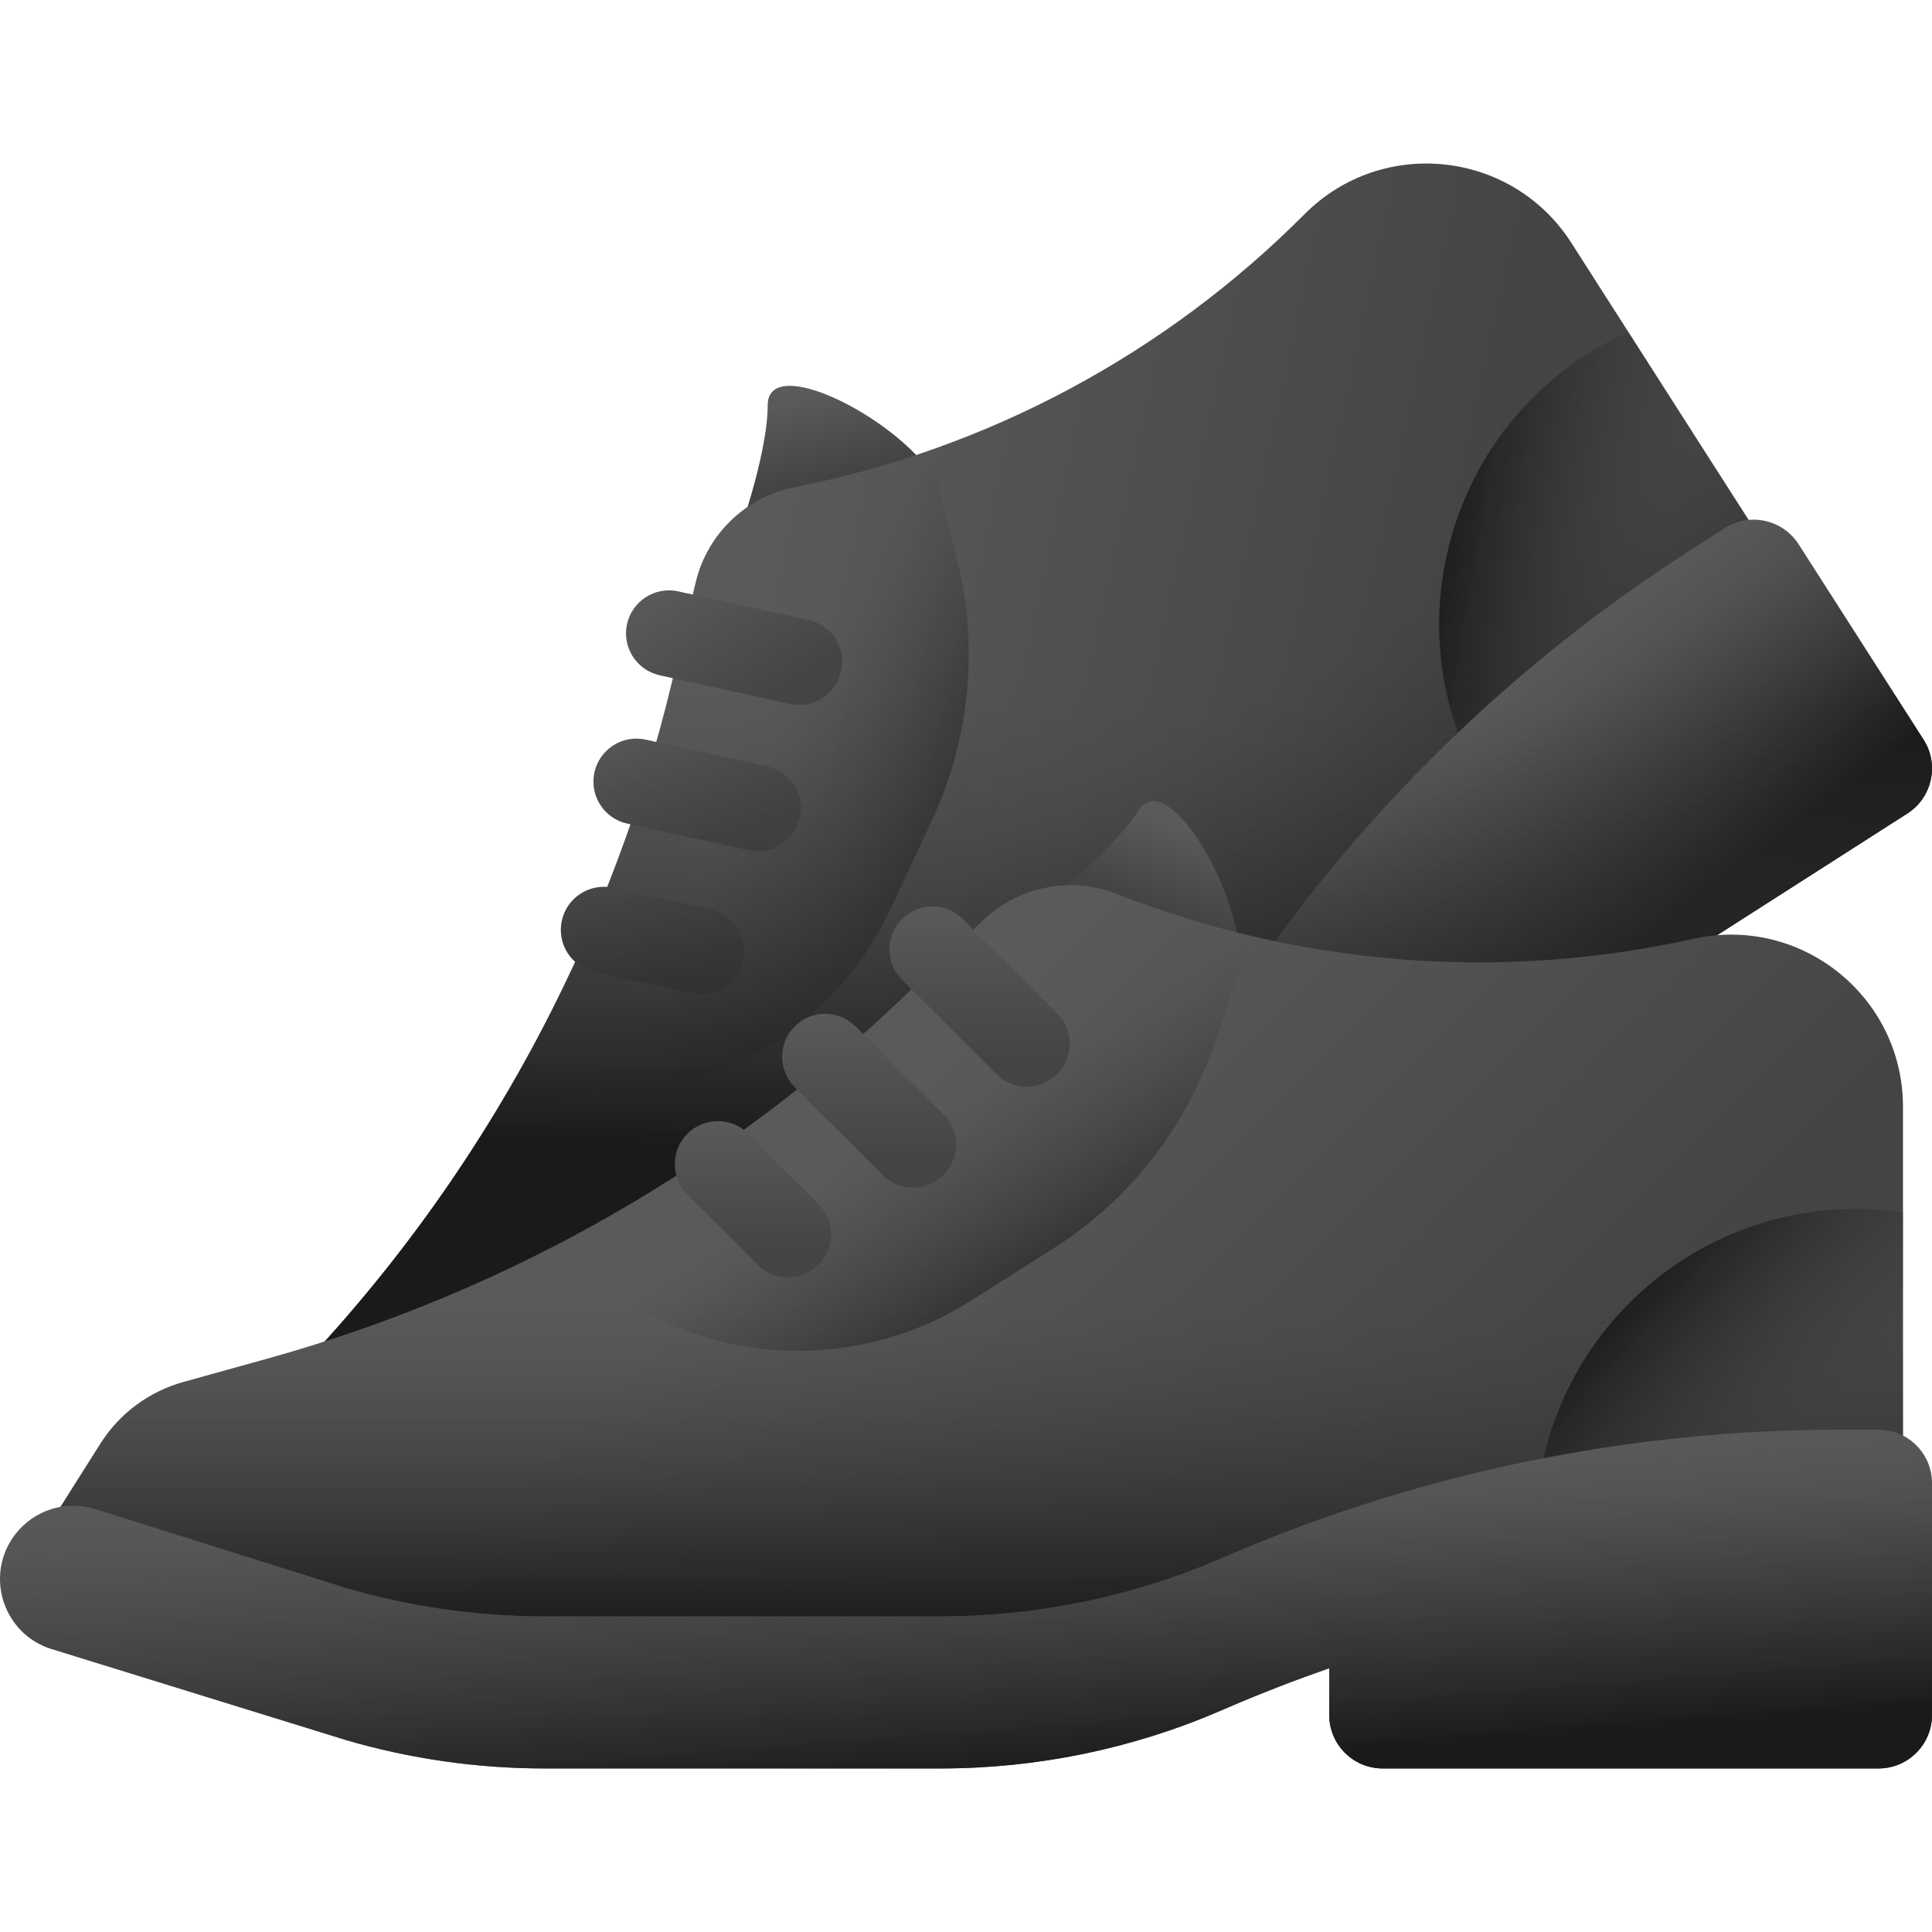 <svg xmlns="http://www.w3.org/2000/svg" xmlns:xlink="http://www.w3.org/1999/xlink" id="Capa_1" height="512" viewBox="0 0 510 510" width="512"><linearGradient id="lg1"><stop offset="0" stop-color="#5a5a5a"></stop><stop offset="1" stop-color="#444"></stop></linearGradient><linearGradient id="SVGID_1_" gradientTransform="matrix(.842 -.539 .539 .842 39.682 149.581)" gradientUnits="userSpaceOnUse" x1="169.931" x2="162.934" xlink:href="#lg1" y1="55.883" y2="75.959"></linearGradient><linearGradient id="SVGID_2_" gradientTransform="matrix(.842 -.539 .539 .842 39.682 149.581)" gradientUnits="userSpaceOnUse" x1="81.595" x2="213.651" xlink:href="#lg1" y1="141.242" y2="273.299"></linearGradient><linearGradient id="lg2"><stop offset="0" stop-color="#444" stop-opacity="0"></stop><stop offset="1" stop-color="#1a1a1a"></stop></linearGradient><linearGradient id="SVGID_3_" gradientTransform="matrix(.842 -.539 .539 .842 39.682 149.581)" gradientUnits="userSpaceOnUse" x1="102.762" x2="138.762" xlink:href="#lg2" y1="133.925" y2="194.592"></linearGradient><linearGradient id="SVGID_4_" gradientTransform="matrix(.842 -.539 .539 .842 39.682 149.581)" gradientUnits="userSpaceOnUse" x1="116.943" x2="116.943" xlink:href="#lg2" y1="181.171" y2="268.989"></linearGradient><linearGradient id="SVGID_5_" gradientTransform="matrix(.842 -.539 .539 .842 39.682 149.581)" gradientUnits="userSpaceOnUse" x1="341.219" x2="291.219" xlink:href="#lg2" y1="219.613" y2="174.946"></linearGradient><linearGradient id="SVGID_6_" gradientTransform="matrix(.842 -.539 .539 .842 39.682 149.581)" gradientUnits="userSpaceOnUse" x1="114.713" x2="114.713" xlink:href="#lg1" y1="232.275" y2="310.3"></linearGradient><linearGradient id="SVGID_7_" gradientTransform="matrix(.842 -.539 .539 .842 39.682 149.581)" gradientUnits="userSpaceOnUse" x1="113.69" x2="119.774" xlink:href="#lg2" y1="228.934" y2="308.024"></linearGradient><linearGradient id="SVGID_8_" gradientTransform="matrix(.842 -.539 .539 .842 39.682 149.581)" gradientUnits="userSpaceOnUse" x1="118.311" x2="118.311" xlink:href="#lg1" y1="76.567" y2="117.832"></linearGradient><linearGradient id="SVGID_9_" gradientTransform="matrix(.842 -.539 .539 .842 39.682 149.581)" gradientUnits="userSpaceOnUse" x1="89.151" x2="89.151" xlink:href="#lg1" y1="104.932" y2="144.73"></linearGradient><linearGradient id="SVGID_10_" gradientTransform="matrix(.842 -.539 .539 .842 39.682 149.581)" gradientUnits="userSpaceOnUse" x1="58.479" x2="58.479" xlink:href="#lg1" y1="133.33" y2="169.093"></linearGradient><linearGradient id="SVGID_11_" gradientTransform="matrix(.977 .215 -.215 .977 64.36 -53.062)" gradientUnits="userSpaceOnUse" x1="268.136" x2="290.803" xlink:href="#lg2" y1="181.615" y2="303.615"></linearGradient><linearGradient id="SVGID_12_" gradientUnits="userSpaceOnUse" x1="310.218" x2="303.221" xlink:href="#lg1" y1="217.896" y2="237.973"></linearGradient><linearGradient id="SVGID_13_" gradientUnits="userSpaceOnUse" x1="221.882" x2="353.938" xlink:href="#lg1" y1="303.256" y2="435.312"></linearGradient><linearGradient id="SVGID_14_" gradientUnits="userSpaceOnUse" x1="243.049" x2="279.049" xlink:href="#lg2" y1="295.939" y2="356.605"></linearGradient><linearGradient id="SVGID_15_" gradientUnits="userSpaceOnUse" x1="257.23" x2="257.23" xlink:href="#lg2" y1="343.184" y2="431.002"></linearGradient><linearGradient id="SVGID_16_" gradientUnits="userSpaceOnUse" x1="481.505" x2="431.505" xlink:href="#lg2" y1="381.626" y2="336.96"></linearGradient><linearGradient id="SVGID_17_" gradientUnits="userSpaceOnUse" x1="255" x2="255" xlink:href="#lg1" y1="394.288" y2="472.313"></linearGradient><linearGradient id="SVGID_18_" gradientUnits="userSpaceOnUse" x1="253.977" x2="260.061" xlink:href="#lg2" y1="390.947" y2="470.037"></linearGradient><linearGradient id="SVGID_19_" gradientUnits="userSpaceOnUse" x1="258.598" x2="258.598" xlink:href="#lg1" y1="238.58" y2="279.845"></linearGradient><linearGradient id="SVGID_20_" gradientUnits="userSpaceOnUse" x1="229.438" x2="229.438" xlink:href="#lg1" y1="266.945" y2="306.743"></linearGradient><linearGradient id="SVGID_21_" gradientUnits="userSpaceOnUse" x1="198.766" x2="198.766" xlink:href="#lg1" y1="295.343" y2="331.106"></linearGradient><g><g><g><g><path d="m193.847 144.293s8.774-23.436 8.805-37.319 33.723 3.184 43.611 18.643z" fill="url(#SVGID_1_)"></path><path d="m62.042 422.387 84.872-23.76c16.583-4.643 32.387-11.719 46.894-20.999l85.324-54.579c20.756-13.277 38.458-30.806 51.937-51.431l1.306-1.999c29.551-45.216 68.36-83.647 113.863-112.753l19.794-12.661-51.232-80.091c-15.656-24.475-49.951-28.159-70.447-7.566-36.706 36.879-83.576 61.972-134.619 72.072-12.859 2.544-23.053 12.353-26.091 25.105l-6.235 26.173c-15.318 64.302-46.449 123.762-90.568 172.985l-15.281 17.048c-6.279 7.005-9.726 16.095-9.672 25.502z" fill="url(#SVGID_2_)"></path><path d="m235.108 239.847 10.878-23.278c10.057-21.521 12.408-45.845 6.659-68.893l-7.186-28.808c-11.618 4.071-23.55 7.342-35.724 9.751-12.859 2.544-23.053 12.353-26.091 25.105l-6.235 26.173c-8.974 37.669-23.381 73.671-42.64 106.932l12.727 1.558c36.631 4.483 71.988-15.106 87.612-48.54z" fill="url(#SVGID_3_)"></path><path d="m140.131 277.282c-14.702 27.087-32.562 52.474-53.291 75.601l-15.281 17.048c-6.279 7.005-9.726 16.095-9.672 25.502l.155 26.953 84.872-23.76c16.584-4.643 32.387-11.719 46.894-20.999l85.324-54.579c20.756-13.277 38.458-30.806 51.937-51.431l1.307-1.999c29.551-45.216 68.36-83.647 113.863-112.753l19.794-12.661-34.222-53.5z" fill="url(#SVGID_4_)"></path><path d="m388.571 202.117c17.68-16.85 36.979-32.017 57.667-45.25l19.794-12.661-36.204-56.599c-3.712 1.675-7.351 3.628-10.883 5.887-36.676 23.459-49.161 70.461-30.374 108.623z" fill="url(#SVGID_5_)"></path><path d="m446.78 144.862c-46.925 30.016-87.222 69.217-118.23 115.011l-1.371 2.025c-14.144 20.889-32.525 38.769-53.929 52.461l-87.99 56.284c-14.96 9.57-31.196 16.964-48.177 21.94l-67.013 18.131c-7.87 2.129-13.562 8.963-14.233 17.089-1.107 13.408 11.466 23.827 24.435 20.248l78.447-21.645c16.981-4.977 33.216-12.371 48.177-21.94l87.99-56.284c21.404-13.692 39.786-31.572 53.929-52.461l1.371-2.025c5.353-7.906 11.002-15.601 16.895-23.1l6.648 10.393c4.202 6.568 12.932 8.487 19.501 4.286l110.258-70.528c6.568-4.202 8.487-12.932 4.286-19.501l-32.974-51.548c-4.202-6.568-12.932-8.487-19.501-4.286z" fill="url(#SVGID_6_)"></path><path d="m446.78 144.862c-46.925 30.016-87.222 69.217-118.23 115.011l-1.371 2.025c-14.144 20.889-32.525 38.769-53.929 52.461l-87.99 56.284c-14.96 9.57-31.196 16.964-48.177 21.94l-67.013 18.131c-7.87 2.129-13.562 8.963-14.233 17.089-1.107 13.408 11.466 23.827 24.435 20.248l78.447-21.645c16.981-4.977 33.216-12.371 48.177-21.94l87.99-56.284c21.404-13.692 39.786-31.572 53.929-52.461l1.371-2.025c5.353-7.906 11.002-15.601 16.895-23.1l6.648 10.393c4.202 6.568 12.932 8.487 19.501 4.286l110.258-70.528c6.568-4.202 8.487-12.932 4.286-19.501l-32.974-51.548c-4.202-6.568-12.932-8.487-19.501-4.286z" fill="url(#SVGID_7_)"></path></g><path d="m221.985 177.209c-.025.105-.051.21-.076.316-1.422 5.922-7.323 9.616-13.271 8.309l-34.476-7.576c-6.119-1.345-9.988-7.393-8.643-13.512.679-3.058 2.524-5.556 4.967-7.118 2.443-1.563 5.484-2.19 8.545-1.525l34.482 7.578c6.113 1.343 9.933 7.442 8.472 13.528z" fill="url(#SVGID_8_)"></path><path d="m210.835 216.838c-.024.072-.049.144-.073.216-1.84 5.434-7.456 8.63-13.059 7.399l-32.134-7.056c-6.119-1.345-9.988-7.393-8.643-13.512.671-3.053 2.524-5.556 4.967-7.118 2.443-1.563 5.492-2.196 8.545-1.525l32.155 7.061c6.519 1.432 10.379 8.21 8.242 14.535z" fill="url(#SVGID_9_)"></path><path d="m195.365 255.713c-.032.07-.065.14-.097.211-2.213 4.798-7.498 7.38-12.658 6.245l-25.641-5.64c-6.119-1.345-9.988-7.393-8.643-13.512.674-3.066 2.524-5.556 4.967-7.118 2.443-1.563 5.479-2.199 8.545-1.525l25.667 5.645c7.014 1.542 10.864 9.171 7.86 15.694z" fill="url(#SVGID_10_)"></path></g><path d="m507.773 195.245-32.973-51.547c-2.946-4.606-8.119-6.914-13.212-6.44l-46.788-73.144c-15.656-24.475-49.951-28.159-70.447-7.566-36.706 36.879-83.576 61.972-134.619 72.072-12.859 2.544-23.053 12.353-26.091 25.105l-.768 3.223-3.845-.845c-3.061-.665-6.102-.038-8.545 1.525s-4.288 4.06-4.967 7.118c-1.345 6.119 2.524 12.167 8.643 13.512l3.456.76-.21.88c-1.276 5.356-2.672 10.675-4.165 15.96l-2.806-.616c-3.053-.671-6.102-.038-8.545 1.525s-4.296 4.066-4.967 7.118c-1.345 6.119 2.524 12.167 8.643 13.512l.856.188c-1.926 5.572-3.971 11.096-6.14 16.569-2.524-.2-4.963.445-6.992 1.743-2.443 1.563-4.293 4.052-4.967 7.118-.909 4.137.57 8.236 3.511 10.876-16.537 35.927-38.403 69.321-64.997 98.991l-15.281 17.048c-6.279 7.005-9.726 16.095-9.672 25.502l.114 19.752c-3.483 3.219-5.756 7.675-6.164 12.618-1.107 13.408 11.466 23.827 24.435 20.248l78.447-21.645c16.981-4.977 33.216-12.371 48.177-21.94l87.99-56.284c21.404-13.692 39.786-31.572 53.929-52.461l1.371-2.025c5.353-7.906 11.002-15.601 16.895-23.1l6.648 10.393c4.202 6.568 12.932 8.487 19.501 4.286l110.258-70.528c6.57-4.202 8.489-12.932 4.287-19.501z" fill="url(#SVGID_11_)"></path></g><g><g><path d="m273.005 240.632s20.019-15.014 27.527-26.692c7.507-11.678 26.692 20.853 26.692 39.205z" fill="url(#SVGID_12_)"></path><path d="m12.12 403.874 84.299 25.718c16.472 5.025 33.597 7.58 50.818 7.58h101.286c24.639 0 48.997-5.228 71.466-15.339l2.178-.98c49.258-22.166 102.659-33.628 156.675-33.628h23.497v-95.075c0-29.054-26.905-50.637-55.267-44.334-50.793 11.287-103.799 7.17-152.239-11.827-12.203-4.786-26.076-2.016-35.506 7.089l-19.356 18.688c-47.554 45.914-105.819 79.228-169.509 96.92l-22.059 6.128c-9.064 2.518-16.866 8.318-21.89 16.271z" fill="url(#SVGID_13_)"></path><path d="m256.273 343.36 21.707-13.748c20.068-12.71 35.156-31.934 42.732-54.447l9.47-28.14c-11.981-2.831-23.795-6.505-35.349-11.036-12.203-4.786-26.076-2.016-35.506 7.089l-19.356 18.688c-27.857 26.897-59.394 49.461-93.54 67.103l9.882 8.17c28.442 23.516 68.783 26.066 99.96 6.321z" fill="url(#SVGID_14_)"></path><path d="m156.092 323.716c-26.981 14.896-55.706 26.658-85.63 34.97l-22.059 6.128c-9.064 2.518-16.866 8.318-21.89 16.271l-14.393 22.789 84.299 25.718c16.472 5.025 33.597 7.579 50.818 7.579h101.286c24.639 0 48.997-5.228 71.466-15.339l2.178-.98c49.258-22.166 102.659-33.628 156.675-33.628h23.497v-63.509h-346.247z" fill="url(#SVGID_15_)"></path><path d="m405.881 394.27c23.973-4.667 48.403-7.045 72.962-7.045h23.497v-67.188c-4.029-.589-8.147-.905-12.34-.905-43.537 0-79.381 32.866-84.119 75.138z" fill="url(#SVGID_16_)"></path><path d="m485.769 377.404c-55.704 0-110.774 11.308-161.571 33.177l-2.246.967c-23.171 9.975-48.29 15.133-73.699 15.133h-104.452c-17.759 0-35.42-2.52-52.407-7.478l-66.222-20.837c-7.778-2.447-16.255.243-21.198 6.726-8.157 10.698-3.18 26.25 9.673 30.224l77.747 24.038c16.986 4.958 34.647 7.478 52.407 7.478h104.452c25.409 0 50.528-5.158 73.699-15.133l2.246-.967c8.77-3.775 17.675-7.213 26.68-10.355v12.337c0 7.797 6.321 14.118 14.118 14.118h130.886c7.797 0 14.118-6.321 14.118-14.118v-61.191c0-7.797-6.321-14.118-14.118-14.118h-10.113z" fill="url(#SVGID_17_)"></path><path d="m485.769 377.404c-55.704 0-110.774 11.308-161.571 33.177l-2.246.967c-23.171 9.975-48.29 15.133-73.699 15.133h-104.452c-17.759 0-35.42-2.52-52.407-7.478l-66.222-20.837c-7.778-2.447-16.255.243-21.198 6.726-8.157 10.698-3.18 26.25 9.673 30.224l77.747 24.038c16.986 4.958 34.647 7.478 52.407 7.478h104.452c25.409 0 50.528-5.158 73.699-15.133l2.246-.967c8.77-3.775 17.675-7.213 26.68-10.355v12.337c0 7.797 6.321 14.118 14.118 14.118h130.886c7.797 0 14.118-6.321 14.118-14.118v-61.191c0-7.797-6.321-14.118-14.118-14.118h-10.113z" fill="url(#SVGID_18_)"></path></g><path d="m278.971 283.522c-.078.075-.156.15-.234.225-4.389 4.223-11.35 4.155-15.657-.152l-24.96-24.96c-4.43-4.43-4.43-11.61 0-16.04 2.22-2.21 5.12-3.32 8.02-3.32s5.8 1.11 8.02 3.32l24.964 24.964c4.426 4.427 4.357 11.623-.153 15.963z" fill="url(#SVGID_19_)"></path><path d="m248.224 310.897c-.059.048-.119.095-.178.143-4.478 3.586-10.931 3.252-14.988-.804l-23.268-23.26c-4.43-4.43-4.43-11.61 0-16.04 2.21-2.21 5.12-3.32 8.02-3.32s5.81 1.11 8.02 3.32l23.282 23.275c4.722 4.72 4.321 12.51-.888 16.686z" fill="url(#SVGID_20_)"></path><path d="m214.244 335.309c-.065.042-.13.083-.195.125-4.45 2.849-10.293 2.176-14.028-1.561l-18.561-18.568c-4.43-4.43-4.43-11.61 0-16.04 2.22-2.22 5.12-3.32 8.02-3.32s5.8 1.1 8.02 3.32l18.58 18.586c5.077 5.08 4.21 13.582-1.836 17.458z" fill="url(#SVGID_21_)"></path></g></g></svg>